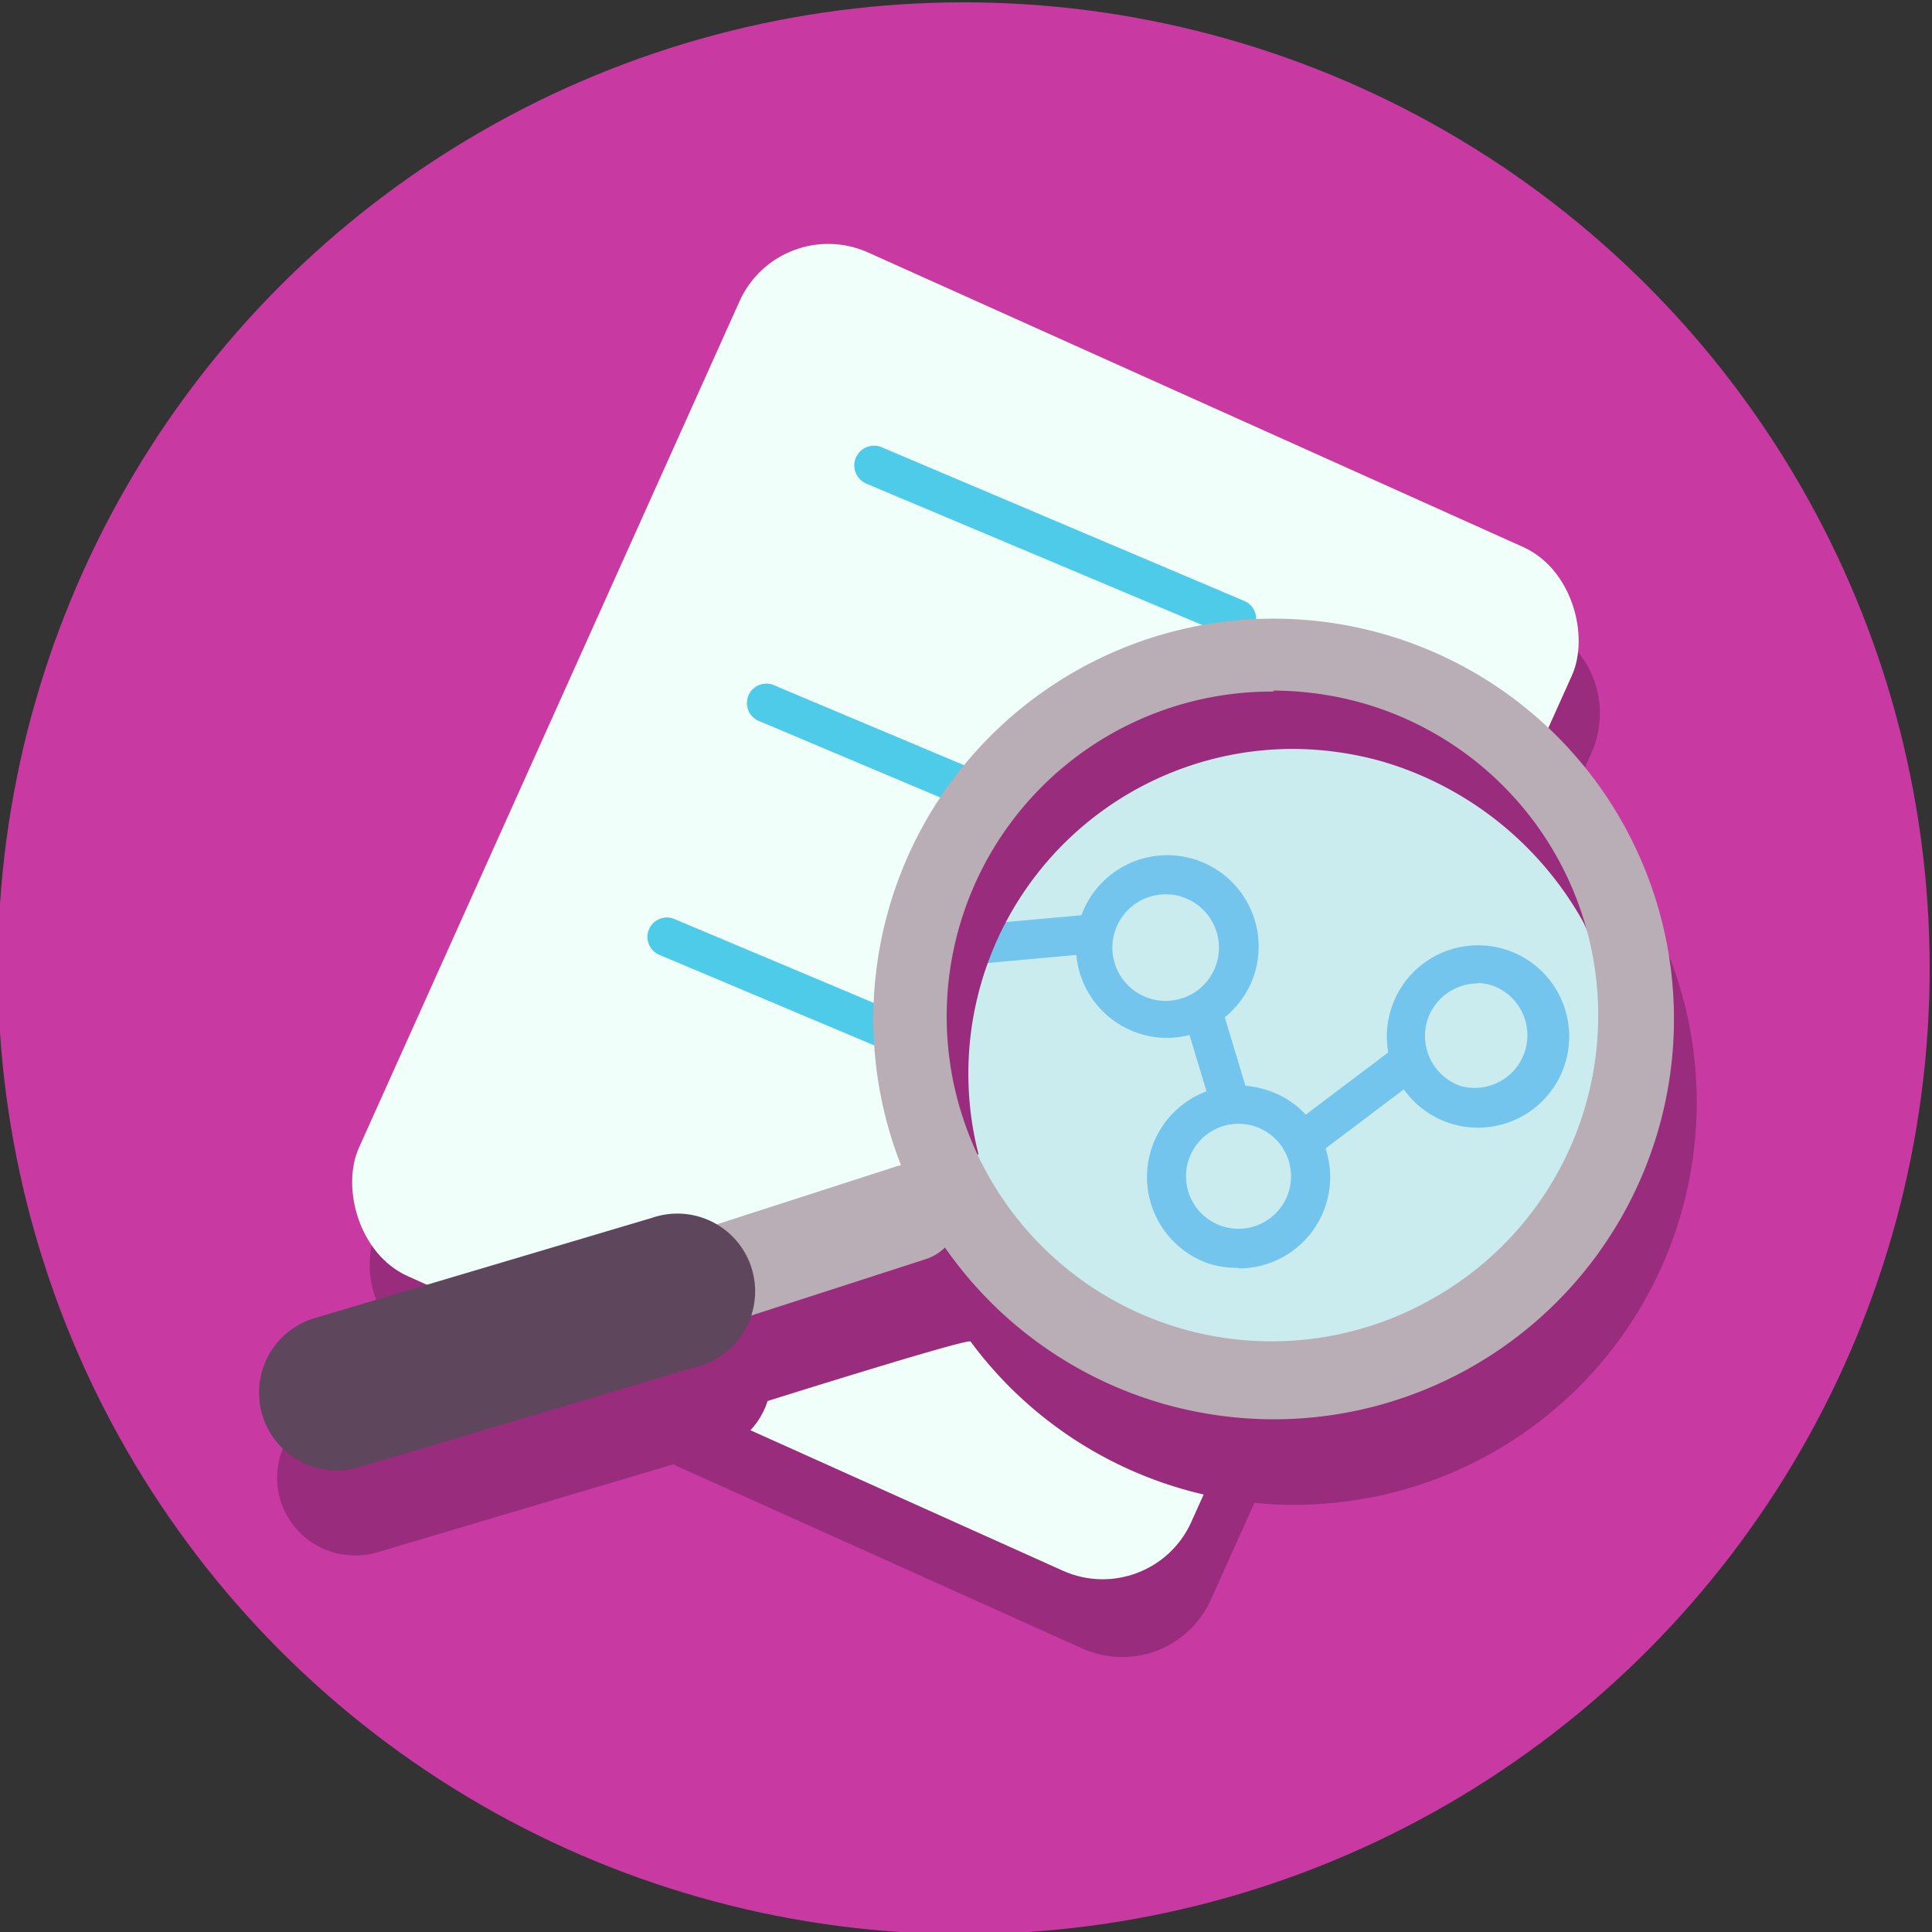 <svg xmlns="http://www.w3.org/2000/svg" viewBox="0 0 99.37 99.37"><rect x="0" y="0" width="99.37" height="99.37" fill="#333333" stroke="none"/><title>Investigate</title><circle cx="49.57" cy="49.8" r="49.68" fill="#c83aa2"/><path d="M22,69.64A5,5,0,0,1,19.46,63L39,19.49A5,5,0,0,1,45.65,17L79.34,32.13a5,5,0,0,1,2.51,6.61L62.28,82.28a5,5,0,0,1-6.61,2.51" fill="#992c7c"/><rect x="26.19" y="18.02" width="46.94" height="57.73" rx="5" transform="translate(23.59 -16.24) rotate(24.21)" fill="#f0fffa"/><path d="M63.66,32.83a1.09,1.09,0,0,1-.39-.08l-18.7-7.87A1,1,0,1,1,45.34,23L64,30.91a1,1,0,0,1-.38,1.92Z" fill="#4dcbe8"/><path d="M58.19,45.07A1,1,0,0,1,57.8,45L39.1,37.11a1,1,0,1,1,.77-1.84l18.7,7.87a1,1,0,0,1,.54,1.31A1,1,0,0,1,58.19,45.07Z" fill="#4dcbe8"/><path d="M53,57.07a1.09,1.09,0,0,1-.39-.08l-18.7-7.88a1,1,0,0,1-.53-1.31,1,1,0,0,1,1.31-.53l18.7,7.87A1,1,0,0,1,53,57.07Z" fill="#4dcbe8"/><path d="M84.61,46.55a20.71,20.71,0,0,0-28.15-8.08c-7.8,4.33-8.92,12-7.61,20.33.23,1.51-2.14,4-1.55,5.49l-.23,0-9.39,3A4,4,0,0,0,34.53,67L17.17,72.15A4,4,0,0,0,18.31,80a4.09,4.09,0,0,0,1.14-.17l17.36-5.16a4,4,0,0,0,2.67-2.61S49.8,68.81,49.92,69A20.7,20.7,0,0,0,84.61,46.55ZM59,71.51l-.24-.12Z" fill="#992c7c"/><path d="M82,57.56c-3,8.87-13.53,14.56-22.4,11.59S46.86,55.67,49.83,46.79A16.94,16.94,0,1,1,82,57.56Z" fill="#cbecef"/><path d="M60,53.38a4.57,4.57,0,0,1-1.49-.25,4.7,4.7,0,1,1,6-3h0A4.73,4.73,0,0,1,60,53.38ZM60,46a2.74,2.74,0,1,0,.85.15A2.54,2.54,0,0,0,60,46Z" fill="#74c5ed"/><path d="M63.7,65.21A4.9,4.9,0,0,1,62.2,65a4.7,4.7,0,1,1,3-8.92,4.6,4.6,0,0,1,2.72,2.36,4.7,4.7,0,0,1-4.21,6.8Zm0-7.41a2.7,2.7,0,1,0,.86.14A2.82,2.82,0,0,0,63.7,57.8Z" fill="#74c5ed"/><path d="M76,58a4.61,4.61,0,0,1-1.49-.25A4.69,4.69,0,1,1,76,58Zm0-7.42a2.73,2.73,0,0,0-2.57,1.85,2.72,2.72,0,0,0,1.71,3.43,2.71,2.71,0,0,0,1.72-5.13A2.6,2.6,0,0,0,76,50.56Z" fill="#74c5ed"/><path d="M49.64,49.62a1,1,0,0,1-.09-2l6.23-.56a1,1,0,1,1,.18,2l-6.23.57Z" fill="#74c5ed"/><rect x="61.62" y="51.97" width="2" height="5.19" transform="translate(-13.08 20.4) rotate(-16.78)" fill="#74c5ed"/><rect x="66.13" y="55.53" width="7.49" height="2" transform="translate(-19.95 53.5) rotate(-37.04)" fill="#74c5ed"/><path d="M50.33,59.37A16.7,16.7,0,0,1,66.48,38.52a17.13,17.13,0,0,1,4.63.65,17.46,17.46,0,0,1,10.27,8.16c.11.2.2.41.3.62l3.5-1.6c-.18-.38-.36-.77-.57-1.15a20.69,20.69,0,0,0-38,15.58Z" fill="#992c7c"/><path d="M65.53,73a20.89,20.89,0,0,1-5.74-.81,20.59,20.59,0,1,1,5.74.81Zm0-37.43A16.71,16.71,0,1,0,73.6,66.84h0a16.71,16.71,0,0,0-3.49-30.67A17.13,17.13,0,0,0,65.48,35.52Z" fill="#baaeb6"/><path d="M18,74.19a2.5,2.5,0,0,1-.77-4.88L46.08,60a2.5,2.5,0,0,1,1.54,4.76L18.81,74.07A2.64,2.64,0,0,1,18,74.19Z" fill="#baaeb6"/><path d="M17.31,75.63a4,4,0,0,1-1.14-7.83l17.36-5.16a4,4,0,1,1,2.28,7.66L18.45,75.47A4.08,4.08,0,0,1,17.31,75.63Z" fill="#5e475d"/></svg>
